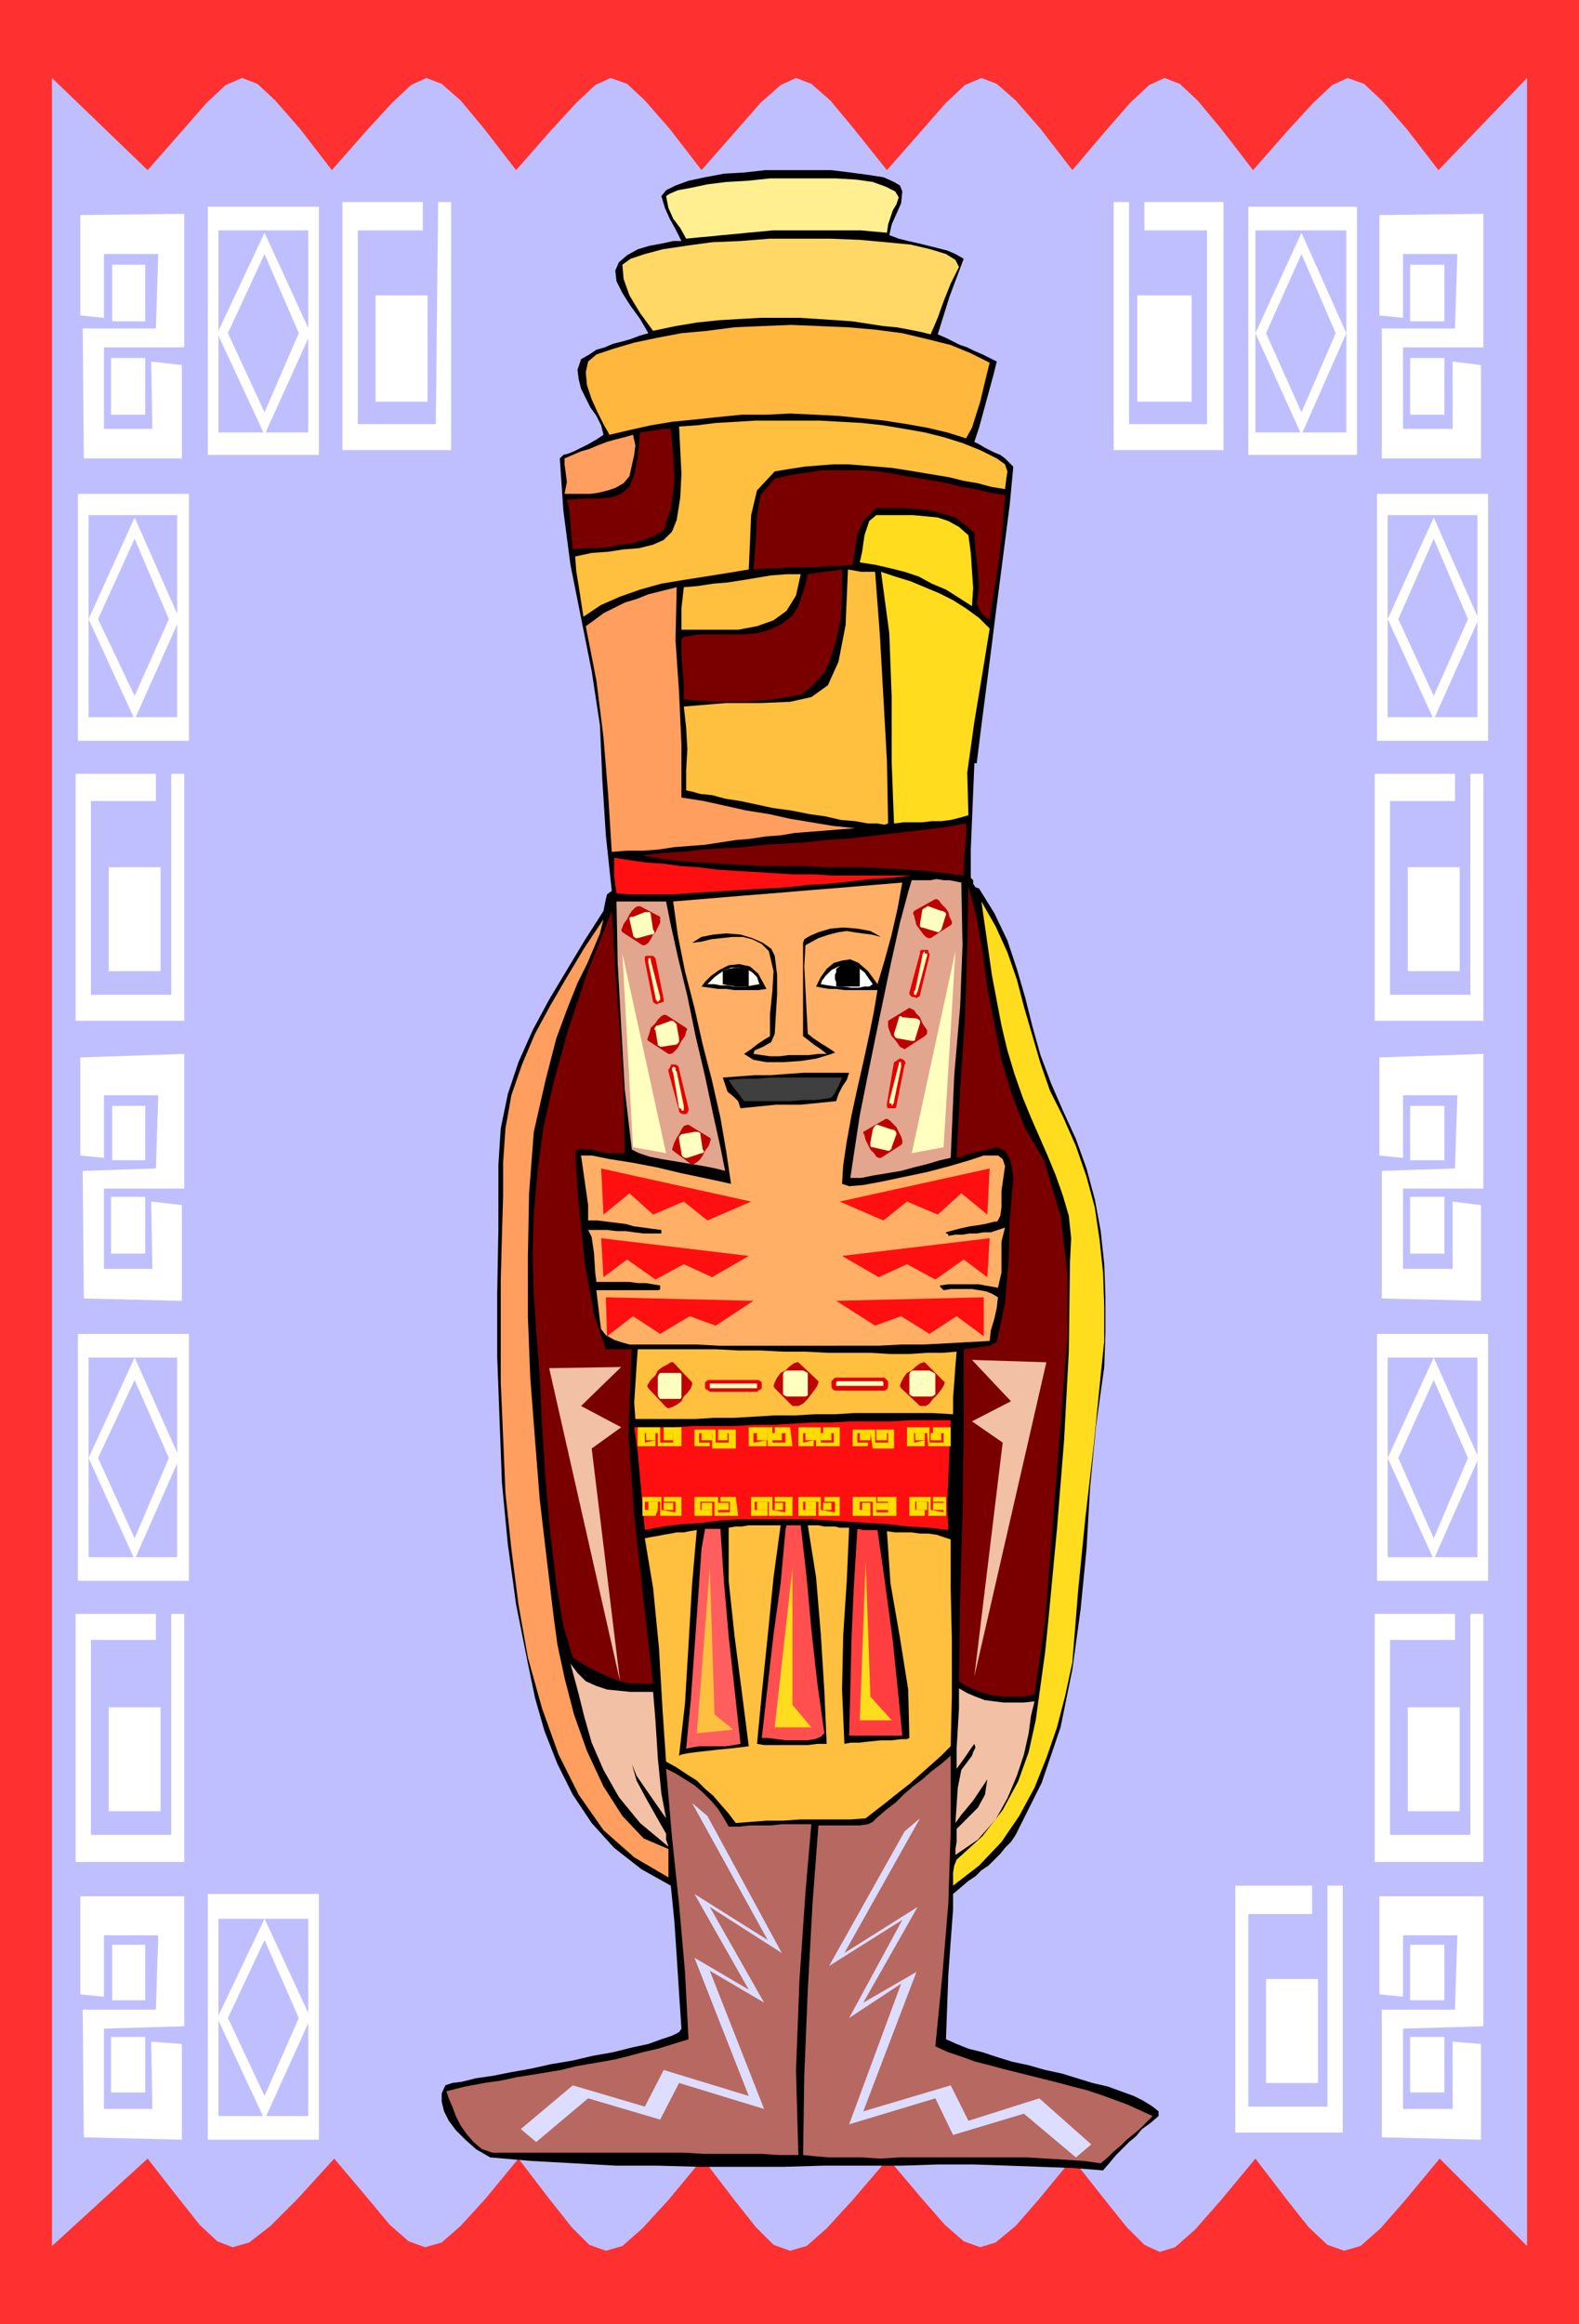 <svg xmlns="http://www.w3.org/2000/svg" fill-rule="evenodd" height="1.967in" preserveAspectRatio="none" stroke-linecap="round" viewBox="0 0 1337 1967" width="1.337in"><style>.brush0{fill:#fff}.pen1{stroke:none}.brush4{fill:#000}.brush5{fill:#b76860}.brush6{fill:#ff9e5e}.brush7{fill:#7a0000}.brush8{fill:#f2c1a5}.brush9{fill:#ffbf3f}.brush12{fill:#ff0f0f}.brush13{fill:#e2a58e}.brush15{fill:#fd0}.brush22{fill:#ffdd1e}.brush23{fill:#bf0000}.brush24{fill:#ffffbf}.brush25{fill:#e50000}</style><path class="pen1" style="fill:#ff3030" d="M1337 0H0v1967h1337V0z"/><path class="pen1" style="fill:#bfbfff" d="m1293 66-75 78-27-35-21-24-15-14-14-5-13 6-16 15-22 24-29 33-27-35-20-24-15-14-13-5-13 6-16 15-21 24-28 33-27-35-21-24-16-14-13-5-14 6-16 15-21 24-29 33-28-35-20-24-16-14-13-5-13 6-17 15-21 24-29 33-27-35-21-24-15-14-14-5-13 6-16 15-22 24-29 33-27-35-20-24-16-14-13-5-13 6-16 15-22 24-29 33-27-35-21-24-15-14-13-5-14 6-16 15-21 24-29 33-81-78v1835l81-74 25 32 19 24 15 14 13 5 14-4 18-14 23-23 31-34 27 32 20 24 16 14 14 5 14-4 16-14 21-23 28-34 26 34 19 24 15 15 14 5 14-4 17-15 22-24 29-35 26 34 19 24 15 15 14 5 14-4 17-15 22-24 30-35 27 32 21 24 16 14 14 5 13-4 17-14 20-23 28-34 26 33 20 25 15 15 13 6 13-4 17-15 22-25 29-35 26 34 19 24 16 15 14 5 14-4 17-15 21-24 29-35 74 74V66z"/><path class="pen1 brush4" d="m577 1717-2-30-2-31-2-30-3-30-25-14-23-18-19-21-16-24-13-26-11-28-8-28-6-29-10-50-7-51-5-52-2-53-2-54v-53l1-55v-54l2-31 6-29 9-27 12-27 14-26 15-25 15-25 16-25 1-5 1-5 1-4 4-3-5-47-3-47-2-46-7-46-9-45-9-45-6-46-3-44 1-1 2-2 4-1 5-2 6-3 6-3 7-4 6-4-2-8-4-8-5-7-4-8-4-8-2-8-1-8 3-9 7-4 6-4 7-2 7-3 8-2 7-2 8-3 7-2-7-12-8-11-7-11-5-10-1-9 3-7 7-6 9-5 10-3 11-2 9-2h7l-5-10-5-9-4-9-3-10 4-5 8-4 11-4 14-3 16-3 17-1 18-2h56l16 2 15 2 13 2 9 4 5 3 2 5-1 10-4 9-4 9-2 9 8 3 8 2 9 2 8 2 8 2 8 2 7 3 7 4-6 16-6 16-5 16-5 16 7 3 6 3 6 3 6 2 6 3 7 3 6 3 6 3-3 12-6 22-6 22-4 12 4 2 5 3 4 2 4 2 5 2 4 3 3 3 4 4-3 32-4 31-4 31-4 31-4 32-4 31-4 31-4 32h-2v1l-1 24-1 24-1 24v24l2 2v3l2 3 3 1 13 21 11 23 8 24 7 24 6 24 7 25 9 24 10 23 11 24 9 25 7 26 5 27 3 28 1 28v30l-1 29-7 50-5 52-3 52-5 51-7 51-10 49-16 47-22 44-4 6-5 5-4 5-5 5-5 5-6 4-5 5-6 4-13 11v13l-2 27-2 28-1 27-1 28 9 4 10 4 12 3 12 4 13 4 14 3 14 4 14 3 13 4 13 4 13 3 11 4 11 4 8 4 8 5 5 4v8-4l-7 6-7 5-5 6-6 5-5 5-6 6-5 6-6 7-25-2-27-1-28-1-29-1h-31l-31 1h-66l-34 1h-70l-36-1h-35l-36-2-36-2-35-3-12-7-9-8-8-8-6-8-4-8-2-8v-7l3-7 6-2 8-1 12-3 14-2 15-3 17-3 18-4 18-3 17-4 17-3 16-4 14-3 11-4 9-3 6-3 2-3z"/><path class="pen1 brush5" d="m583 1726-3-57-5-57-6-57-5-58 8 4 8 5 8 5 7 6 7 7 6 7 5 8 4 7h9l9-1h18l9-1h25l-5 58-5 73-3 77 2 72h-16l-15-1h-49l-17-1H417l-9-3-7-6-6-7-5-7-4-8-3-8-3-7-2-6 16-4 16-3 14-2 14-3 13-2 12-2 12-2 12-3 11-2 12-2 11-2 12-3 11-3 13-3 13-4 13-4z"/><path class="pen1 brush6" d="m426 984 2-29 5-28 9-26 11-26 13-24 14-24 15-25 16-24-3 12-5 12-6 14-8 16-8 20-10 27-9 35-10 44-4 52-1 53v52l2 51 4 52 4 51 6 51 6 50 3 22 6 28 8 31 11 31 14 30 16 25 18 19 21 9v24l-29-17-26-23-21-30-17-34-14-39-12-43-8-45-6-47-5-47-2-48-2-46v-86l1-38 1-34v-28z"/><path class="pen1 brush7" d="m518 771 3 51 4 52 3 52 1 50h-14l-7-1-6-2h-6l-4-1-3 1-2 3 3 43 5 49 8 45 10 29h22l-3 70 5 71 8 72 8 70h-19l-9-2-8-3-9-4-8-4-7-4-8-5-8-27-6-36-5-42-4-45-3-46-2-43-3-38-2-30-1-34 1-34 3-35 5-38 9-40 12-43 16-48 21-53z"/><path class="pen1 brush6" d="m536 368 2 9-1 8-2 9-2 9-5 6-7 4-6 2-8 2-7 1h-22l2-10-1-8-1-7v-5l7-3 7-3 7-2 7-3 8-3 7-2 8-2 7-2z"/><path class="pen1 brush7" d="m542 366 7-1 7-1 6-1h6l2 22 1 23-3 22-6 19-9 5-9 3-9 3-10 1-10 2-10 1h-10l-10 1-1-10-1-12-1-12-2-8 15-1h12l11-1 8-3 7-6 4-10 3-15 2-21z"/><path class="pen1 brush8" d="m553 1432 2 24 2 32 3 30 4 21-7-10-9-13-9-13-4-10 4 14 8 15 9 16 8 14v5l1 3 1 3-24-20-18-22-13-23-10-23-6-21-5-20-4-15-3-11 6 8 7 7 9 4 9 3 10 1 10 1h19z"/><path class="pen1 brush9" d="m573 440 3-19 1-20-1-20-1-20 15-1 16-2 17-1 17-1h54l18 1 18 1 18 2 18 3 17 3 16 4 16 5 15 6 14 7 7 5 2 6-1 7-1 8-12-2-11-3-12-2-12-3-12-2-12-2-12-2-13-2-12-1-12-1-13-1h-12l-13 1-12 1-13 2-12 2-15 16-5 21-1 24-1 22-18 3-19 3-19 3-18 3-18 5-17 6-16 7-15 10-2-13-2-13-2-12-1-13 14-3 14-1 13-2 13-1 12-3 9-4 7-7 4-10z"/><path class="pen1" style="fill:#ffaf66" d="m619 1002-4-27-5-29-7-31-8-31-7-31-8-31-6-30-4-29 12-1 12-1 12-1 12-1 12-1 13-1 12-1 12-1 12-1 12-1 13-1 12-1 12-1 12-1 12-1 12-1-4 22-5 22-6 22-6 20-8-11-8-7-7-3-7 1-7 2-6 5-5 7-4 8 5 1 6 1h6l7 1h28l-3 18-4 20-5 23-5 22-5 23-4 22-3 20-1 16 6 2 12-1 16-3 19-4 19-4 19-5 17-5 12-4h12l4 3 2 6-3 21v14l-1 7-2 4-1 1h-2l-4 1-4 1-6 1-7 1-9 2-11 3v1h1l1 1v1l6-1h6l6-1h6l6-1h6l6-2 6-2-3 12v26l-3 13-5-1-6-1-5-1h-26l-7 1v1l1 1 1 1 1 1 6-1h18l6 1 6 1 5 2 5 3-1 9-2 9-3 10-1 9-19 1-18 1-19 1h-19l-19 1H609l-19-1h-57l-7-2-6-2-7-4-4-5-1-7-1-9-1-8-1-9h53l1-1v-3l-6-1-6-1h-7l-7-1h-28l-1-8-1-16-2-14-3-6h16l8 1h8l7 1 8 1h15v-3l-8-1-7-1-8-1-7-2-8-1-8-1-8-1h-8v-13l-2-14-2-14-2-14h9l15 3 19 3 21 4 21 5 19 4 14 3 9 2z"/><path class="pen1" style="fill:#ffb73d" d="m838 307-3 12-5 21-7 22-5 9-16-5-17-4-17-3-19-3-19-2-20-2-20-1-21-1-20 1h-21l-20 2-19 2-20 2-18 3-18 4-17 4-1-2-4-7-5-10-5-11-4-12-1-11 2-9 7-6 15-5 17-5 19-4 21-4 22-2 23-3 23-1 25-1 24 1 24 1 23 2 23 3 21 5 20 5 17 7 16 8z"/><path class="pen1 brush6" d="m577 675 19 3 18 4 18 4 19 3 18 4 18 3 18 3 19 2-13 1-12 1-13 1-13 1-12 2-13 1-13 2-12 1-13 2-13 2-13 1-13 1-13 2-13 1h-14l-13 1-3-48-4-49-6-48-9-46 7-5 8-6 8-4 10-5 10-3 10-4 12-3 12-3-1 45 3 44 2 44v45z"/><path class="pen1 brush12" d="m772 741-17 2-17 1-18 2-18 2-18 1-17 2-18 1-17 1-16 1-16 1-16 1-14 1h-38l-10-1-1-7-1-8v-15l13 2 14 2 15 1 14 2 15 1 16 2 15 1 17 1 16 1 16 1h17l17 1h67z"/><path class="pen1 brush13" d="m564 763 4 20 6 27 8 33 7 34 8 34 7 33 6 27 4 20-8-2-10-2-12-2-12-2-12-2-10-2-9-3-6-3-6-51-3-53-3-54-1-52h42z"/><path class="pen1" style="fill:#ffd866" d="m812 226-7 14-6 15-5 14-6 14-8-2-10-2-11-2-11-1-13-2-13-2-14-1-15-1-16-1h-33l-18 1-17 1-19 2-18 3-19 4-11-15-9-15-5-14-1-12 7-5 12-4 15-4 20-3 22-3 24-1 25-2h51l25 1 22 2 21 2 17 4 13 4 8 5 3 6z"/><path class="pen1 brush9" d="m810 1144-1 12-1 14-1 13v14l-17-1h-67l-16 1h-17l-17 1h-17l-17 1-17 1h-17l-16 1h-51l-1-14 1-15 1-16 1-14h66l19 1h19l19 1h19l19 1h36l17 1h16l15-1h13l12-1z"/><path class="pen1 brush12" d="m805 1202-1 25-1 24-1 23 1 21-17-2-18-1-16-2-17-1-16-1-16-1-16-1h-62l-16 1-15 2-16 1-16 2-16 3-2-21-2-23-2-22-3-21h34l16-1h34l17-1h16l17-1 17-1h16l17-1h34l16-1h34z"/><path class="pen1 brush15" d="M544 1283h11l2-5h-11v-7h13v12h18v-16h-15v4h10v9l-12-2v-11h-16v16z"/><path class="pen1 brush15" d="M549 1271h8v7h-8v-7zm13 1h8v6h-8v-6zm114-5v16h15v-5h-11v-7h13v12h18v-16h-13v4h9v9l-12-2v-11h-19z"/><path class="pen1 brush15" d="M682 1271h9v7h-9v-7zm15 1h7v6h-7v-6zm-61-5v16h14v-5h-11v-7h12v12h20v-16h-15v4h9v9l-11-2v-11h-18z"/><path class="pen1 brush15" d="M641 1271h9v7h-9v-7zm15 1h7v6h-7v-6zm114-5v16h13v-5h-8v-7h11v12h15v-16h-11v4h9v9l-11-2v-11h-18z"/><path class="pen1 brush15" d="M776 1271h9v7h-9v-7zm14 1h9v6h-9v-6zm-202-5v16h15v-5h-10v-7h12v12h20l-2-16h-13v4h8v9h-10v-13h-20z"/><path class="pen1 brush15" d="M594 1272h9v6h-9v-6zm14 0h9v6h-9v-6zm114-5v16h15v-5h-9v-7h11v12h20v-16h-16v4h9v9h-10v-13h-20z"/><path class="pen1 brush15" d="M730 1272h7v6h-7v-6zm12 0h10v6h-10v-6z"/><path class="pen1 brush7" d="M818 697v11l-1 11-1 11v11l-17-2-16-2-17-1-17-1-17-1h-35l-17-1h-34l-18-1-17-1-17-1-17-1-16-2-17-3 17-2 17-1 17-2 17-1 18-1 17-2 17-1 18-1 17-2 17-1 18-2 17-2 17-2 17-2 16-2 17-3z"/><path class="pen1 brush9" d="m590 1295-4 46-3 51-3 50-5 44 2-1 5-1 7-1 9-1 9-1 10-1 9-1 8-1-6-47-6-46-5-47v-45l6-1h5l6-1h27l-6 44-5 50-5 49-4 42 6 1h37l8-1h8l-2-45-3-48-4-48-7-44h9l5 1h9l4 1h8l-2 45-3 46-1 46 2 46 5-1h7l9-1 10-1h9l8-1h5l2-1-1-41-7-44-8-46-3-44 7 1h14l7 1h7l7 1 6 2 6 2v42l1 44v46l-1 43-8 8-9 8-9 8-9 8-9 7-10 8-9 7-9 7-13 1h-43l-14 1h-14l-13 1-13 1-6-8-7-8-6-7-7-6-7-7-8-5-9-6-9-5-3-44-3-52-5-51-7-42 5-1 6-1 5-1 6-1 5-1h6l5-1 6-1z"/><path class="pen1" style="fill:#ffef91" d="m759 173-3 5-2 6-2 6-1 7-11-1-11-1h-75l-10 1-11 1-10 1-11 1-10 1-11 1-10 1-5-9-6-8-4-9-2-10 3-2 7-3 11-2 14-3 16-2 18-1 19-2h56l17 1 14 2 11 4 8 4 3 5-2 6z"/><path class="pen1 brush7" d="m579 539 13-2h37l12-1 11-3 10-5 9-7 5-8 3-9 3-9 2-9 29-4v21l-1 20-4 19-6 19-4 8-6 7-6 6-8 6-12 2-12 2-12 1-13 1h-25l-13-1-12-1v-13l-1-13-1-13v-12l2-2z"/><path class="pen1 brush9" d="m678 486-4 18-8 13-11 8-14 5-16 3h-48v-18l1-9 1-9 12-1 13-2 12-1 13-2 12-2 12-2 13-1h12zm40-4 6 1 5 1h12l4 53 3 53 3 54 1 53-3 1-6-1h-8l-11-2-12-1-13-3-14-2-15-3-15-2-14-3-14-3-13-2-11-3-10-1-7-2-5-1v-17l1-18-1-18-2-18 36-3h30l24-1 18-4 14-10 9-20 6-31 2-47z"/><path class="pen1" style="fill:#ff5e5e" d="m594 1311 3-17h13l3 45 4 46 5 45 5 46-6 1-6 1h-23l-6 1-5 1 4-42 3-42 3-42 3-43z"/><path class="pen1 brush4" d="m656 809 2 16v17l-1 16-1 17-3 7-7 4-7 3-1 3 7 1 7 1h8l8-1h17l8-1h7l-5-4-6-4-5-4-4-3v-79l1-3 5-3 7-3 10-3 11-1 12 1 11 2 9 5-8-2-8-1-7-1-6-1-7 1-8 2-9 3-11 6-1 18 1 19 1 20 1 18 5 4 6 4 5 3 6 4 1 1-6 2-10 3-13 2-15 1h-14l-11-2-8-5 6-4 5-4 6-4 5-3v-19l2-19 1-17-4-17-6-6-8-4-8-2h-9l-9 1-9 1-8 2-8 1 8-5 10-2 11-1 12 1 10 3 9 4 7 5 3 6z"/><path class="pen1 brush4" d="m649 837-7 1h-20l-7-1h-7l-7-1-7-1 3-4 5-5 7-5 8-4 9-1 9 2 7 6 7 13z"/><path class="pen1" style="fill:#ffffef" d="m643 833-6 1-5 1h-11l-5-1h-6l-5-1h-6l6-6 7-5 7-3h7l6 1 5 3 4 4 2 6z"/><path class="pen1 brush4" d="M634 820v15h-11l-6-1-5-1v-11l5-2 6-1h6l5 1zm85 88-2 6-4 6-3 6-2 6-10 1-10 1-10 1h-21l-10 1-10 1-10 1-2-6-4-4-5-4-4-12 14-1 13-1h14l13-1 14-1h39z"/><path class="pen1" style="fill:#3f3f3f" d="m704 929-5 1-8 1h-10l-12 1h-39l-3-4-3-4-4-5-3-5 12-1h12l12-1h60l-2 5-2 4-2 4-3 4z"/><path class="pen1 brush7" d="m851 419-2 27-3 26-4 27-4 25-4-2-3-3-2-4-2-4 2-14-1-15-2-16-1-15-8-7-8-6-10-3-11-3-11-1-12-1h-23l-11 11-5 11-2 12-2 14-10 1h-11l-10 1h-22l-10 1h-11l-10 1 2-24 1-21 3-18 12-14 14-3 13-2 13-2h36l12 1 12 2 11 2 12 2 12 2 11 2 12 3 12 2 12 3 13 2z"/><path class="pen1" style="fill:#ff4f4f" d="m665 1295 1-4h12l5 44 4 44 5 45 6 43-3 3-5 2-7 1h-17l-8-1-8-1h-5l5-44 5-44 6-43 4-44v-1z"/><path class="pen1 brush5" d="m742 1539 8-7 8-6 7-7 8-7 8-6 8-7 8-6 8-7v63l-2 62-5 60-6 61 11 5 12 4 11 4 12 3 11 3 12 3 12 3 12 3 12 3 11 3 12 3 12 4 11 4 11 4 11 5 11 5-6 6-5 5-6 5-5 4-5 5-6 5-5 5-6 5-14-2-16-1-16-1-17-1H762l-17 1-15-1h-28l-12-1-10-1 1-67 3-73 4-73 5-66h35l7-1 4-2 3-3z"/><path class="pen1 brush0" d="m739 833-3 2h-4l-5 1h-6l-7-1h-6l-7-1-6-1 1-3 3-4 5-5 6-3 7-2 7 1 8 6 7 10z"/><path class="pen1 brush4" d="M728 820v15h-20v-4l-1-2v-4l1-2v-3l4-3 6-2 5 1 5 4z"/><path class="pen1" style="fill:#ff3f3f" d="m743 1295 6 42 7 52 5 49 3 31h-45l1-39 1-43 2-45 3-48 5 1h12z"/><path class="pen1 brush13" d="M772 745h16l5-1 6 1h5l5 1 5 1 1 53-2 52-5 58-3 70-9 2-10 3-12 3-11 3-12 2-12 2-10 2h-9l3-20 5-33 8-40 9-44 9-43 8-36 7-26 3-10z"/><path class="pen1 brush22" d="m820 453 2 15 1 15 1 15-1 15-11-7-11-7-12-5-11-6-12-4-12-3-13-3-13-2 2-9 2-14 4-12 6-5h31l11 1 10 1 9 3 9 5 8 7z"/><path class="pen1 brush22" d="m838 532-6 37-7 42-6 43 1 36-7 2-8 2-8 1h-8l-8 1h-16l-8 1-2-52v-55l-2-54-7-52 12 4 13 4 12 5 12 5 12 6 11 7 11 8 9 9z"/><path class="pen1 brush8" d="m810 1548 9-9 9-9 6-11 2-13-4 6-8 12-10 12-5 7 1-15 1-15 3-15 9-12 1-3 1-2 1-2-1-3-3 4-4 6-5 7-3 4v-17l1-17 1-17v-17l7 4 7 3 8 3 8 1 8 1h17l9-1-3 12-2 15-4 18-6 18-8 19-10 18-15 17-19 13v-5l1-6v-11z"/><path class="pen1 brush7" d="m844 1136 7-33 3-35 1-35 3-36-1-8-2-8-4-7-7-3-4 1-4 1-4 1-5 1-4 1-4 1-5 2-4 1 3-58 4-58 2-58 1-56 7 27 5 29 4 30 6 31 6 30 9 30 11 28 16 27 14 47 6 50v51l-4 50-5 64-5 64-5 64-9 62-9 2h-17l-9-1-8-2-8-3-7-3-6-4 1-70 2-71 1-70v-70l7-1 8-1 7-1 6-3z"/><path class="pen1 brush22" d="m908 1407 5-62 6-60 7-61 6-60 3-29v-29l-1-29-3-28-4-27-7-26-9-26-11-25-11-22-8-23-7-24-7-24-6-23-8-23-10-22-12-21 3 21 3 21 3 21 4 21 4 21 5 21 6 20 7 20 7 17 7 16 7 16 7 17 6 17 5 17 2 19-1 20-1 76-4 75-6 75-7 74-3 30-4 29-4 29-6 27-9 25-13 24-17 22-22 20-2 5-1 6v11l22-17 19-20 15-22 13-24 10-25 9-26 7-27 6-28z"/><path class="pen1 brush9" d="m601 1327-11 140 31-3-16-13-4-124z"/><path class="pen1 brush22" d="m671 1327-15 135h31l-16-19v-116zm66 109-4-114-5 134h27l-18-20z"/><path class="pen1 brush12" d="m711 1017 127-28-2 39-22-18-20 18-26-11-20 16-37-16zm-75 0-127-28 2 39 22-18 20 18 26-11 20 16 37-16zm77 46 125-15-2 33-20-15-24 17-24-13-24 11-31-18zm-79 0-125-15 2 33 20-15 24 17 24-13 24 11 31-18zm74 38 125-3v33l-23-17-23 15-24-15-22 8-33-21zm-70 0-125-3 1 33 22-17 23 15 25-15 22 8 32-21z"/><path class="pen1 brush23" d="m555 1164 2-4 4-3 4-2 3-2h2l16 17v2l-1 3-3 4-3 3-2 4-4 3-4 2-3 1-2-1-15-16-1-2 1-2 2-3 4-4z"/><path class="pen1 brush24" d="M557 1179v-14l1-2 1-1h17l1 1v20l-1 1h-17l-1-1-1-2v-2z"/><path class="pen1 brush25" d="M597 1173v-3l1-1 2-1h42l2 1 1 1v5l-1 1-2 1-1 1h-40l-1-1-2-1-1-1v-2z"/><path class="pen1 brush24" d="M601 1173v-2h40v4h-40v-2z"/><path class="pen1 brush23" d="m661 1162 4-2 3-3 4-3 3-1h1l17 16v1l-1 3-2 3-3 4-3 4-4 4-4 2h-5l-15-15-1-2 1-3 2-4 3-4z"/><path class="pen1 brush24" d="M663 1179v-16l1-2 2-1h14l2 1 2 1v19l-2 1h-16l-2-1-1-1v-1z"/><path class="pen1 brush25" d="M704 1173v-4l1-1 2-2h42l2 2 1 1v5l-1 2-2 1h-42l-2-1-1-2v-1z"/><path class="pen1 brush24" d="M708 1173v-3l1-1h38l1 1v3h-40z"/><path class="pen1 brush23" d="m768 1162 4-2 3-3 4-3 3-1h1l16 16 1 1-1 3-2 3-3 4-4 4-3 4-3 2h-5l-16-15-1-2 1-3 2-4 3-4z"/><path class="pen1 brush24" d="M770 1179v-16l1-2 2-1h14l2 1 2 1 1 1v17l-1 1-2 1h-16l-2-1-1-1v-1z"/><path class="pen1 brush23" d="m737 973-2-4-2-4-1-4-1-2v-1l19-11h1l2 1 3 3 3 3 2 4 2 4 1 3v3l-1 1-17 11h-2l-2-1-2-3-3-3z"/><path class="pen1 brush24" d="m752 974-13-3h-1l-1-1v-3l2-11 1-2 1-1 1-1h1l12 4h1l2 1 1 2v1l-4 11v1l-1 1-1 1h-1z"/><path class="pen1 brush25" d="M755 938h-3l-1-1v-3l6-35 2-1 1-1 2-1h1l2 1 1 1 1 2-1 1-7 35v1l-1 1h-3z"/><path class="pen1 brush24" d="M755 936v-2h-2v-2l8-31v-2h2v4l-6 29v1l-1 2-1 1z"/><path class="pen1 brush23" d="m757 879-2-2-2-5-1-3v-5l18-11 2 1 2 1 2 3 3 3 2 5 2 3 2 3v3l-2 2-17 11-2-1-2-1-2-3-3-4z"/><path class="pen1 brush24" d="m772 881-11-2h-1l-2-1-1-2v-1l4-13v-1l1-1h1l1 1 12 1 2 1 1 1v2l-4 13v1l-1 1h-2z"/><path class="pen1 brush25" d="M775 844h-2l-2-1-1-2v-1l9-33v-2l1-1h6v2l1 1v2l-8 33v1l-2 1-1 1-1-1z"/><path class="pen1 brush24" d="M775 842h-1v-3l1-1 6-29v-1l1-2 1-1v2h2v2l-8 30-1 2v1h-1z"/><path class="pen1 brush23" d="m779 787-3-4-1-4-1-4-1-2 1-2 18-10h1l2 1 2 3 4 4 2 3 1 4 2 4v2l-1 1-17 11h-2l-2-1-2-2-3-4z"/><path class="pen1 brush24" d="m794 789-13-4h-1l-1-1v-2l2-12 1-1 2-1 1-1h1l11 4h1l2 1 1 1v1l-4 13-1 1-1 1h-1z"/><path class="pen1 brush23" d="m595 978 2-4 3-4 1-3 1-3-1-1-18-11h-1l-3 1-2 3-2 4-2 3-2 4-1 3-1 3 1 1 16 12 2-1 3-2 2-2 2-3z"/><path class="pen1 brush24" d="m582 980 12-4h1l1-1v-1l-1-1-2-13v-1l-2-1h-3l-11 2-1 1-1 1v2l2 12v1l1 2 2 1h2z"/><path class="pen1 brush25" d="M579 943h2l1-1 1-2v-2l-8-33v-1l-1-2-2-1h-4v1l-1 2-1 1v2l9 33v1l1 1 2 1h1z"/><path class="pen1 brush24" d="M577 940h2v-4l-6-29-1-1v-2l-1-1h-1l-1 1v2l1 2 5 30h1l1 1v1z"/><path class="pen1 brush23" d="m575 885 2-4 3-4 1-4 1-2-1-1-17-11h-2l-2 1-3 3-2 3-4 4-1 4-1 3-1 3 1 1 17 11h2l2-1 3-3 2-3z"/><path class="pen1 brush24" d="m560 886 13-2 1-1 1-1v-3l-2-11v-1l-2-2-1-1h-2l-11 4h-1l-1 1-1 2 1 1 2 12v1h1l1 1h1z"/><path class="pen1 brush25" d="M557 849h2l2-1h1v-2l-7-35-1-1-1-1h-6l-1 1v3l7 35 1 1 2 1h1v-1z"/><path class="pen1 brush24" d="m557 848 2-2v-2l-8-31v-2h-2v4l6 29v1l1 2 1 1z"/><path class="pen1 brush23" d="m553 791 2-2 2-4 2-4v-5l-17-9h-2l-2 1-3 3-2 3-2 4-3 4-1 3-1 2 1 2 17 11h2l3-2 2-3 2-4z"/><path class="pen1 brush24" d="m540 794 11-3h1l2-1v-2l-1-1-2-13v-1l-1-1h-4l-10 4h-2l-1 1v1l3 13v1l1 1 1 1h2zm269 11-10 166-27 5 37-171zm-282 2 9 164 28 5-37-169z"/><path class="pen1 brush15" d="M540 1208v16h15v-5l-9 2v-8h11v11h20v-16h-15v5h8v8h-11v-13h-19z"/><path class="pen1 brush15" d="M547 1213h8v6h-8v-6zm15 0h8v6h-8v-6zm114-5v16h13v-5l-9 2v-8h11v11h20v-16h-14v5h9v8h-11v-13h-19z"/><path class="pen1 brush15" d="M682 1213h9v6h-9v-6zm13 0h9v6h-9v-6zm-61-5v16h15v-5l-11 2v-8h12v11h21l-2-16h-13v5h9v8h-11v-13h-20z"/><path class="pen1 brush15" d="M641 1213h9v6h-9v-6zm13 0h8v6h-8v-6zm114-5v16h15v-5l-9 2v-8h11l1 11h19v-16h-15v5h9v8h-12v-13h-19z"/><path class="pen1 brush15" d="M775 1213h8v6h-8v-6zm13 0h9v6h-9v-6zm-200-3v14h13v-3h-9v-8h11v13h20v-16h-15v3h9v8h-11v-11h-18z"/><path class="pen1 brush15" d="M594 1213h9v6h-9v-6zm14 0h8v6h-8v-6zm114-3v14h13v-3h-9v-8h11l2 13h18v-16h-15v3h10v8h-11v-11h-19z"/><path class="pen1 brush15" d="M728 1213h9v6h-9v-6zm14 0h9v6h-9v-6z"/><path class="pen1 brush8" d="m825 1419 61-266-63-2 33 35-33 17 26 18-24 198zm-300 4-60-265 61-1-34 33 34 18-25 18 24 197z"/><path class="pen1" d="m911 1826 13-11-44-39-60 19-15-30-74 22 45-118-45 26 46-81-62 39 64-114-13 11-64 114 62-39-45 83 44-29-44 119 73-22 15 31 60-18 44 37zm-457-13-13-11 44-37 61 18 16-31 72 22-46-117 46 27-46-81 62 39-64-116 13 11 63 116-61-39 46 81-46-27 46 117-72-22-16 31-61-18-44 37z" style="fill:#ddf"/><path class="pen1 brush0" d="M1170 388h84v-79l-24-3v57h-42v-69h68V181l-88 1v85l20 2v-54h46l-2 63h-62v110z"/><path class="pen1 brush0" d="M1194 351v-48h29v48h-29zm0-79v-48h29v48h-29zm-28 146h94v209h-94V418zm9 18v171h76V436h-76z"/><path class="pen1 brush0" d="m1214 438-39 86 39 85 38-85-38-86zm0 18 29 68-29 65-30-65 30-68zm-50 199h68v23h-55v164h68V655h11v209h-92V655z"/><path class="pen1 brush0" d="M1192 734h44v88h-44v-88zm-22 365 84 2v-81l-24-3v57h-42v-68h68V892l-88 3v83l20 2v-53h46l-2 62-62 2v108z"/><path class="pen1 brush0" d="M1194 1061v-48h29v48h-29zm0-79v-46h29v46h-29zm-24 827 84 2v-81l-24-2v57h-42v-68l68-2v-110h-88v83l20 2v-52h46l-2 63h-62v108z"/><path class="pen1 brush0" d="M1194 1771v-47h29v47h-29zm0-78v-47h29v47h-29zm-28-564h94v209h-94v-209zm9 20v169h76v-169h-76z"/><path class="pen1 brush0" d="m1214 1149-39 85 39 86 38-86-38-85zm0 19 29 66-29 68-30-68 30-66zm-50 198h68v22h-55v165h68v-187h11v210h-92v-210z"/><path class="pen1 brush0" d="M1192 1445h44v88h-44v-88zM71 388h83v-79l-26-3 1 57H88v-69h68V181l-88 1v85l20 2v-54h46l-2 63H70l1 110z"/><path class="pen1 brush0" d="M94 351v-48h29v48H94zm1-79v-48h28v48H95zM66 418h94v209H66V418zm9 18v171h75V436H75z"/><path class="pen1 brush0" d="m114 438-39 86 39 85 38-85-38-86zm0 18 29 68-29 65-31-65 31-68zm62-281h94v210h-94V175zm9 20v171h76V195h-76z"/><path class="pen1 brush0" d="m224 197-40 85 40 86 39-86-39-85zm0 18 29 67-29 67-31-67 31-67zm925-40h-92v210h92V175zm-9 20v171h-77V195h77z"/><path class="pen1 brush0" d="m1102 197 38 85-38 86-39-86 39-85zm0 18-30 67 30 67 29-67-29-67zM176 1603h94v208h-94v-208zm9 21v167h76v-167h-76z"/><path class="pen1 brush0" d="m224 1624-40 84 40 86 39-86-39-84zm0 18 29 66-29 66-31-66 31-66zM64 655h68v23H77v164h68V655h11v209H64V655z"/><path class="pen1 brush0" d="M92 734h44v88H92v-88zm198-563h68v24h-55v164h66l2-188h11v210h-92V171z"/><path class="pen1 brush0" d="M318 250h44v90h-44v-90zm718-79h-67v24h53v164h-66V171h-13v210h93V171z"/><path class="pen1 brush0" d="M1009 250h-46v90h46v-90zM71 1099l83 2v-81l-26-3 1 57H88v-68h68V892l-88 3v83l20 2v-53h46l-2 62-62 2 1 108z"/><path class="pen1 brush0" d="M94 1061v-48h29v48H94zm1-79v-46h28v46H95zm-24 827 83 2v-81l-26-2 1 57H88v-68l68-2v-110H68v83l20 2v-52h46l-2 63H70l1 108z"/><path class="pen1 brush0" d="M94 1771v-47h29v47H94zm1-78v-47h28v47H95zm-29-564h94v209H66v-209zm9 20v169h75v-169H75z"/><path class="pen1 brush0" d="m114 1149-39 85 39 86 38-86-38-85zm0 19 29 66-29 68-31-68 31-66zm-50 198h68v22H77v165h68v-187h11v210H64v-210z"/><path class="pen1 brush0" d="M92 1445h44v88H92v-88zm954 151h65v24h-54v163h67v-187h13v209h-91v-209z"/><path class="pen1 brush0" d="M1072 1675h44v88h-44v-88z"/></svg>
